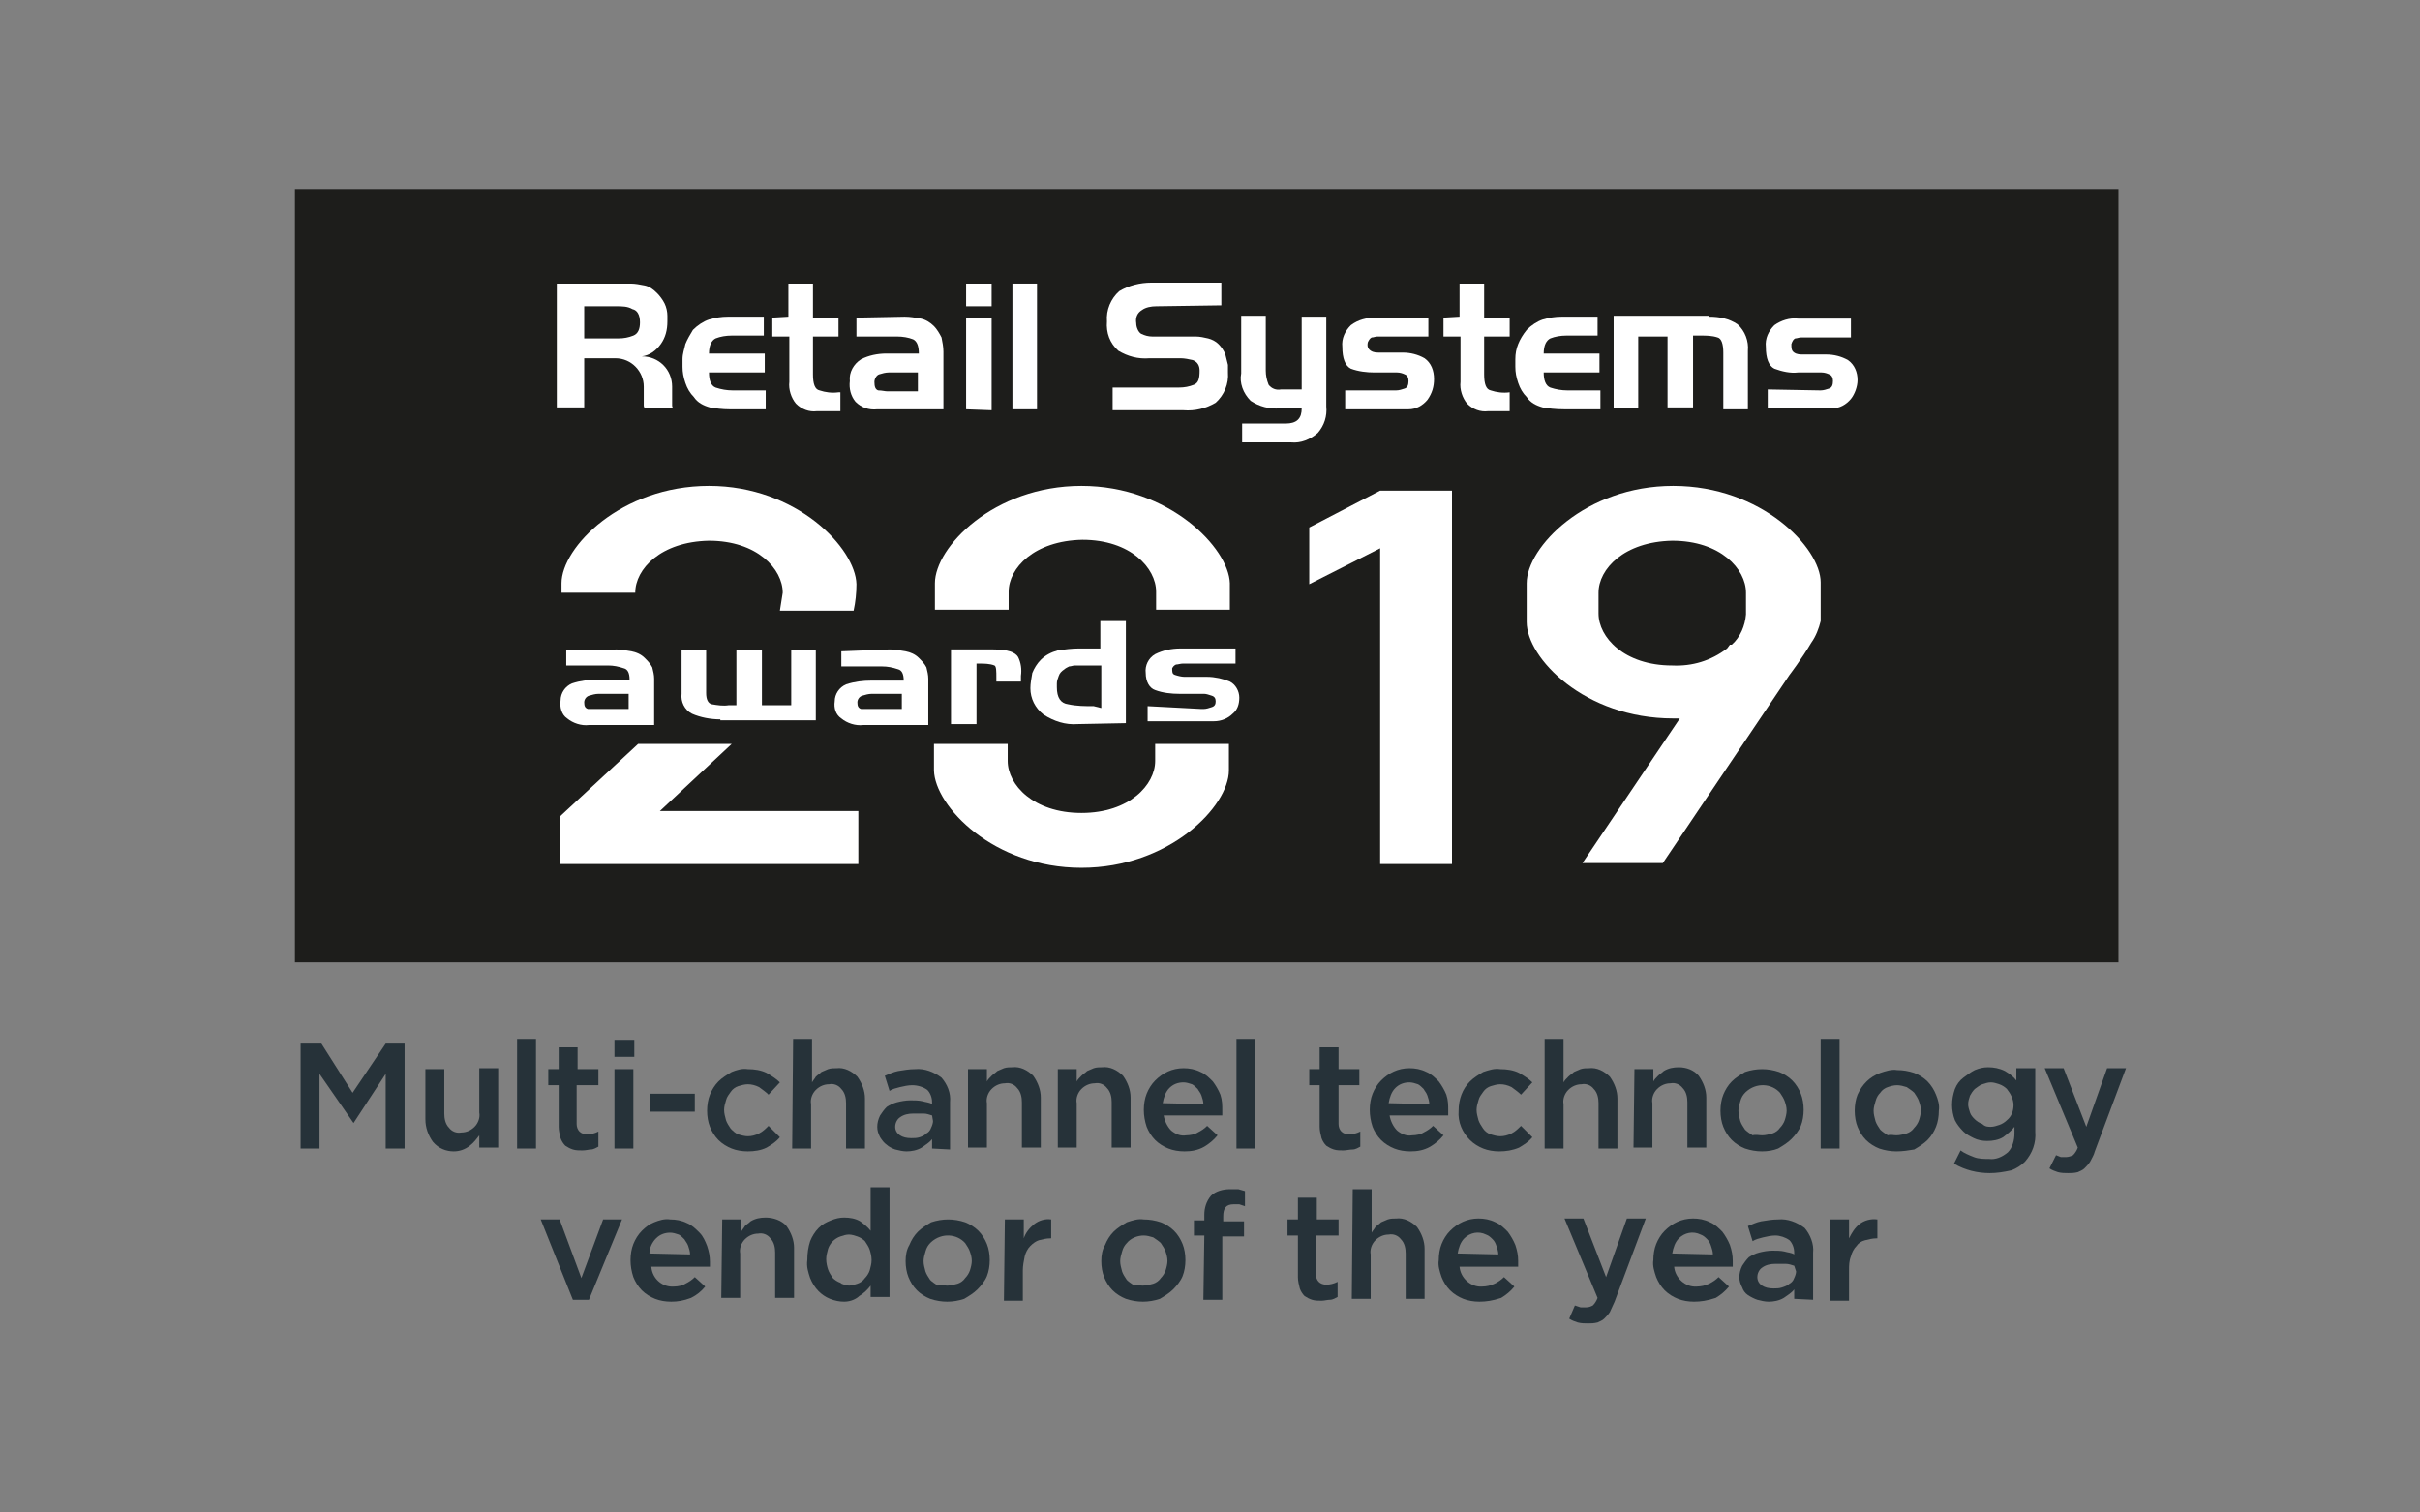 <?xml version="1.0" encoding="utf-8"?>
<!-- Generator: Adobe Illustrator 26.3.1, SVG Export Plug-In . SVG Version: 6.00 Build 0)  -->
<svg version="1.1" id="Calque_1" xmlns="http://www.w3.org/2000/svg" xmlns:xlink="http://www.w3.org/1999/xlink" x="0px" y="0px"
	 viewBox="0 0 256 160" enable-background="new 0 0 256 160" xml:space="preserve">
<rect x="0" y="0" width="256" height="160" fill="#808080" stroke="none"/>
<g>
	<g>
		<g>
			<polygon fill="#263239" points="31.8,110.4 34,110.4 37.3,115.6 40.8,110.4 42.8,110.4 42.8,121.5 40.8,121.5 40.8,113.6 
				37.4,118.8 37.4,118.8 33.8,113.6 33.8,121.5 31.8,121.5 			"/>
			<path fill="#263239" d="M48,121.8c-0.8,0-1.6-0.3-2.2-1c-0.5-0.7-0.8-1.5-0.8-2.4v-5.3h2v4.7c0,0.5,0.1,1.1,0.5,1.5
				c0.3,0.4,0.8,0.6,1.3,0.5c0.5,0,1-0.2,1.4-0.6s0.6-1,0.5-1.5V113h2v8.4h-2v-1.3c-0.3,0.4-0.6,0.8-1,1.1
				C49.2,121.6,48.6,121.8,48,121.8L48,121.8z"/>
			<polygon fill="#263239" points="54.7,109.9 56.7,109.9 56.7,121.5 54.7,121.5 			"/>
			<path fill="#263239" d="M61.6,121.7c-0.3,0-0.7,0-1-0.1s-0.5-0.2-0.8-0.4c-0.2-0.2-0.4-0.5-0.5-0.8c-0.1-0.4-0.2-0.8-0.2-1.2
				v-4.4H58v-1.7h1.1v-2.3h2v2.3h2.2v1.7H61v4.1c0,0.3,0.1,0.6,0.3,0.8c0.2,0.2,0.5,0.3,0.8,0.3c0.4,0,0.8-0.1,1.2-0.3v1.6
				c-0.2,0.1-0.5,0.3-0.8,0.3C62.3,121.6,62,121.7,61.6,121.7L61.6,121.7z"/>
			<path fill="#263239" d="M65,110h2.1v1.8H65V110L65,110z M65,113.1h2v8.4h-2V113.1L65,113.1z"/>
			<polygon fill="#263239" points="68.8,115.7 73.5,115.7 73.5,117.6 68.8,117.6 			"/>
			<path fill="#263239" d="M79.1,121.8c-0.6,0-1.2-0.1-1.7-0.3c-0.5-0.2-1-0.5-1.4-0.9s-0.7-0.9-0.9-1.4c-0.2-0.5-0.3-1.1-0.3-1.7
				l0,0c0-0.6,0.1-1.2,0.3-1.7c0.2-0.5,0.5-1,0.9-1.4s0.9-0.7,1.4-1c0.5-0.2,1.1-0.4,1.7-0.3c0.7,0,1.4,0.1,2,0.4
				c0.5,0.3,1,0.6,1.4,1l-1.2,1.3c-0.3-0.3-0.6-0.5-1-0.8c-0.4-0.2-0.8-0.3-1.2-0.3c-0.3,0-0.7,0.1-1,0.2s-0.6,0.3-0.8,0.6
				c-0.2,0.3-0.4,0.5-0.5,0.9c-0.1,0.3-0.2,0.7-0.2,1l0,0c0,0.4,0.1,0.7,0.2,1.1c0.1,0.3,0.3,0.6,0.5,0.9c0.2,0.2,0.5,0.5,0.8,0.6
				s0.7,0.2,1,0.2c0.4,0,0.8-0.1,1.2-0.3c0.4-0.2,0.7-0.5,1-0.8l1.2,1.2c-0.4,0.5-0.9,0.8-1.4,1.1C80.5,121.7,79.8,121.8,79.1,121.8
				L79.1,121.8z"/>
			<path fill="#263239" d="M83.9,109.9h2v4.6c0.1-0.2,0.3-0.4,0.4-0.6c0.2-0.2,0.4-0.3,0.6-0.5c0.2-0.1,0.5-0.2,0.7-0.3
				c0.3-0.1,0.6-0.1,0.9-0.1c0.8-0.1,1.6,0.3,2.2,0.9c0.5,0.7,0.8,1.5,0.8,2.3v5.3h-2v-4.8c0-0.5-0.1-1.1-0.5-1.5
				c-0.3-0.4-0.8-0.6-1.3-0.5c-0.5,0-1,0.2-1.4,0.6s-0.6,1-0.5,1.5v4.7h-2L83.9,109.9L83.9,109.9z"/>
			<path fill="#263239" d="M98.6,121.5v-1c-0.3,0.4-0.7,0.6-1.1,0.9c-0.5,0.3-1.1,0.4-1.6,0.4c-0.4,0-0.8-0.1-1.2-0.2
				c-0.3-0.1-0.7-0.3-0.9-0.5c-0.3-0.2-0.5-0.5-0.7-0.8c-0.2-0.4-0.3-0.7-0.3-1.1l0,0c0-0.4,0.1-0.8,0.3-1.2
				c0.2-0.3,0.4-0.6,0.7-0.9c0.3-0.2,0.7-0.4,1.1-0.5s0.9-0.2,1.4-0.2c0.4,0,0.9,0,1.3,0.1c0.3,0.1,0.7,0.1,1,0.3v-0.2
				c0-0.5-0.2-1-0.5-1.3c-0.4-0.3-1-0.5-1.6-0.5c-0.4,0-0.9,0.1-1.3,0.2s-0.8,0.2-1.1,0.4l-0.5-1.6c0.5-0.2,0.9-0.4,1.4-0.5
				c0.6-0.1,1.2-0.2,1.8-0.2c1-0.1,2,0.3,2.8,0.9c0.6,0.7,1,1.6,0.9,2.6v5L98.6,121.5L98.6,121.5z M98.6,118
				c-0.3-0.1-0.6-0.2-0.9-0.2c-0.4,0-0.7,0-1.1,0c-0.5,0-1,0.1-1.4,0.4c-0.3,0.2-0.5,0.6-0.5,1l0,0c0,0.4,0.2,0.7,0.5,0.9
				c0.3,0.2,0.7,0.3,1.2,0.3c0.3,0,0.6,0,0.9-0.1s0.5-0.2,0.7-0.4c0.2-0.1,0.4-0.3,0.5-0.6c0.1-0.2,0.2-0.5,0.2-0.7L98.6,118
				L98.6,118z"/>
			<path fill="#263239" d="M102.4,113.1h2v1.3c0.1-0.2,0.3-0.4,0.5-0.6s0.4-0.3,0.6-0.5c0.2-0.1,0.5-0.2,0.7-0.3
				c0.3-0.1,0.6-0.1,0.9-0.1c0.8-0.1,1.6,0.3,2.2,0.9c0.5,0.7,0.8,1.5,0.8,2.3v5.3h-2v-4.8c0-0.5-0.1-1.1-0.5-1.5
				c-0.3-0.4-0.8-0.6-1.3-0.5c-0.5,0-1,0.2-1.4,0.6s-0.6,1-0.5,1.5v4.7h-2L102.4,113.1L102.4,113.1z"/>
			<path fill="#263239" d="M111.9,113.1h2v1.3c0.1-0.2,0.3-0.4,0.5-0.6s0.4-0.3,0.6-0.5c0.2-0.1,0.5-0.2,0.7-0.3
				c0.3-0.1,0.6-0.1,0.9-0.1c0.8-0.1,1.6,0.3,2.2,0.9c0.5,0.7,0.8,1.5,0.8,2.3v5.3h-2v-4.8c0-0.5-0.1-1.1-0.5-1.5
				c-0.3-0.4-0.8-0.6-1.3-0.5c-0.5,0-1,0.2-1.4,0.6s-0.6,1-0.5,1.5v4.7h-2L111.9,113.1L111.9,113.1z"/>
			<path fill="#263239" d="M125.3,121.8c-0.6,0-1.2-0.1-1.7-0.3c-0.5-0.2-1-0.5-1.4-0.9s-0.7-0.9-0.9-1.4c-0.2-0.6-0.3-1.2-0.3-1.8
				l0,0c0-0.6,0.1-1.2,0.3-1.7c0.2-0.5,0.5-1,0.9-1.4c0.8-0.8,1.8-1.3,3-1.3c0.6,0,1.2,0.1,1.8,0.4c0.5,0.2,0.9,0.6,1.3,1
				c0.3,0.4,0.6,0.9,0.8,1.4c0.2,0.6,0.2,1.1,0.2,1.7v0.2c0,0,0,0.2,0,0.3h-6.2c0.1,0.6,0.4,1.2,0.8,1.6c0.5,0.4,1,0.6,1.6,0.5
				c0.4,0,0.9-0.1,1.2-0.3c0.4-0.2,0.7-0.4,1-0.7l1.1,1c-0.4,0.5-0.9,0.9-1.4,1.2C126.7,121.7,126,121.8,125.3,121.8L125.3,121.8z
				 M127.3,116.8c0-0.3-0.1-0.6-0.2-0.9s-0.3-0.5-0.4-0.7c-0.2-0.2-0.4-0.4-0.6-0.5c-0.3-0.1-0.6-0.2-0.9-0.2
				c-0.6,0-1.1,0.2-1.5,0.6s-0.6,1-0.7,1.6L127.3,116.8L127.3,116.8z"/>
			<polygon fill="#263239" points="130.8,109.9 132.8,109.9 132.8,121.5 130.8,121.5 			"/>
			<path fill="#263239" d="M142.1,121.7c-0.3,0-0.7,0-1-0.1s-0.5-0.2-0.8-0.4c-0.2-0.2-0.4-0.5-0.5-0.8c-0.1-0.4-0.2-0.8-0.2-1.2
				v-4.4h-1.1v-1.7h1.1v-2.3h2v2.3h2.2v1.7h-2.2v4.1c0,0.3,0.1,0.6,0.3,0.8c0.2,0.2,0.5,0.3,0.8,0.3c0.4,0,0.8-0.1,1.2-0.3v1.6
				c-0.2,0.1-0.5,0.3-0.8,0.3S142.4,121.7,142.1,121.7L142.1,121.7z"/>
			<path fill="#263239" d="M149.2,121.8c-0.6,0-1.2-0.1-1.7-0.3c-0.5-0.2-1-0.5-1.4-0.9s-0.7-0.9-0.9-1.4c-0.2-0.6-0.3-1.2-0.3-1.8
				l0,0c0-0.6,0.1-1.2,0.3-1.7s0.5-1,0.9-1.4c0.8-0.8,1.8-1.3,3-1.3c0.6,0,1.2,0.1,1.8,0.4c0.5,0.2,0.9,0.6,1.3,1
				c0.3,0.4,0.6,0.9,0.8,1.4c0.2,0.6,0.2,1.1,0.2,1.7v0.2c0,0,0,0.2,0,0.3H147c0.1,0.6,0.4,1.2,0.8,1.6c0.5,0.4,1,0.6,1.6,0.5
				c0.4,0,0.9-0.1,1.2-0.3c0.4-0.2,0.7-0.4,1-0.7l1.1,1c-0.4,0.5-0.9,0.9-1.4,1.2C150.6,121.7,149.9,121.8,149.2,121.8L149.2,121.8z
				 M151.2,116.8c0-0.3-0.1-0.6-0.2-0.9c-0.1-0.3-0.3-0.5-0.4-0.7c-0.2-0.2-0.4-0.4-0.6-0.5c-0.3-0.1-0.6-0.2-0.9-0.2
				c-0.6,0-1.1,0.2-1.5,0.6s-0.6,1-0.7,1.6L151.2,116.8L151.2,116.8z"/>
			<path fill="#263239" d="M158.6,121.8c-0.6,0-1.2-0.1-1.7-0.3c-0.5-0.2-1-0.5-1.4-0.9c-0.8-0.8-1.3-1.9-1.2-3.1l0,0
				c0-1.2,0.4-2.3,1.2-3.1c0.4-0.4,0.9-0.7,1.4-1c0.6-0.2,1.2-0.4,1.8-0.3c0.7,0,1.4,0.1,2,0.4c0.5,0.3,1,0.6,1.4,1l-1.2,1.3
				c-0.3-0.3-0.6-0.5-1-0.8c-0.4-0.2-0.8-0.3-1.2-0.3c-0.3,0-0.7,0.1-1,0.2s-0.6,0.3-0.8,0.6c-0.2,0.3-0.4,0.5-0.5,0.9
				c-0.1,0.3-0.2,0.7-0.2,1l0,0c0,0.4,0.1,0.7,0.2,1.1c0.1,0.3,0.3,0.6,0.5,0.9s0.5,0.5,0.8,0.6s0.7,0.2,1,0.2
				c0.4,0,0.8-0.1,1.2-0.3c0.4-0.2,0.7-0.5,1-0.8l1.2,1.2c-0.4,0.5-0.9,0.8-1.4,1.1C160,121.7,159.3,121.8,158.6,121.8L158.6,121.8z
				"/>
			<path fill="#263239" d="M163.4,109.9h2v4.6c0.1-0.2,0.3-0.4,0.5-0.6s0.4-0.3,0.6-0.5c0.2-0.1,0.5-0.2,0.7-0.3
				c0.3-0.1,0.6-0.1,0.9-0.1c0.8-0.1,1.6,0.3,2.2,0.9c0.5,0.7,0.8,1.5,0.8,2.3v5.3h-2v-4.8c0-0.5-0.1-1.1-0.5-1.5
				c-0.3-0.4-0.8-0.6-1.3-0.5c-0.5,0-1,0.2-1.4,0.6s-0.6,1-0.5,1.5v4.7h-2V109.9L163.4,109.9z"/>
			<path fill="#263239" d="M172.9,113.1h2v1.3c0.1-0.2,0.3-0.4,0.5-0.6s0.4-0.3,0.6-0.5c0.5-0.3,1-0.4,1.6-0.4
				c0.8,0,1.6,0.3,2.1,0.9c0.5,0.7,0.8,1.5,0.8,2.3v5.3h-2v-4.8c0-0.5-0.1-1.1-0.5-1.5c-0.3-0.4-0.8-0.6-1.3-0.5
				c-0.5,0-1,0.2-1.4,0.6s-0.6,1-0.5,1.5v4.7h-2L172.9,113.1L172.9,113.1z"/>
			<path fill="#263239" d="M186.4,121.8c-0.6,0-1.2-0.1-1.8-0.3c-0.5-0.2-1-0.5-1.4-0.9s-0.7-0.9-0.9-1.4s-0.3-1.1-0.3-1.7l0,0
				c0-0.6,0.1-1.2,0.3-1.7s0.5-1,0.9-1.4s0.9-0.7,1.4-1c0.6-0.2,1.2-0.3,1.8-0.3s1.2,0.1,1.8,0.3c0.5,0.2,1,0.5,1.4,0.9
				s0.7,0.9,0.9,1.4s0.3,1.1,0.3,1.7l0,0c0,0.6-0.1,1.2-0.3,1.7s-0.6,1-1,1.4s-0.9,0.7-1.4,1C187.6,121.7,187,121.8,186.4,121.8
				L186.4,121.8z M186.4,120.1c0.4,0,0.7-0.1,1.1-0.2c0.3-0.1,0.6-0.3,0.8-0.6c0.2-0.2,0.4-0.5,0.5-0.8s0.2-0.7,0.2-1l0,0
				c0-0.4-0.1-0.7-0.2-1c-0.1-0.3-0.3-0.6-0.5-0.9c-0.9-1-2.5-1.1-3.6-0.1l-0.1,0.1c-0.2,0.2-0.4,0.5-0.5,0.9
				c-0.1,0.3-0.2,0.7-0.2,1l0,0c0,0.4,0.1,0.7,0.2,1.1c0.1,0.3,0.3,0.6,0.5,0.9c0.2,0.2,0.5,0.4,0.8,0.6
				C185.7,120,186.1,120.1,186.4,120.1L186.4,120.1z"/>
			<polygon fill="#263239" points="192.6,109.9 194.6,109.9 194.6,121.5 192.6,121.5 			"/>
			<path fill="#263239" d="M200.6,121.8c-0.6,0-1.2-0.1-1.8-0.3c-0.5-0.2-1-0.5-1.4-0.9s-0.7-0.9-0.9-1.4s-0.3-1.1-0.3-1.7l0,0
				c0-0.6,0.1-1.2,0.3-1.7c0.5-1.1,1.3-1.9,2.4-2.3c0.6-0.2,1.2-0.4,1.8-0.3c0.6,0,1.2,0.1,1.8,0.3c0.5,0.2,1,0.5,1.4,0.9
				s0.7,0.9,0.9,1.4s0.4,1.1,0.3,1.7l0,0c0,0.6-0.1,1.2-0.3,1.7s-0.5,1-0.9,1.4s-0.9,0.7-1.4,1C201.9,121.7,201.3,121.8,200.6,121.8
				L200.6,121.8z M200.6,120.1c0.4,0,0.7-0.1,1.1-0.2c0.3-0.1,0.6-0.3,0.8-0.6c0.2-0.2,0.4-0.5,0.5-0.8s0.2-0.7,0.2-1l0,0
				c0-0.4-0.1-0.7-0.2-1c-0.1-0.3-0.3-0.6-0.5-0.9c-0.2-0.2-0.5-0.4-0.8-0.6c-0.3-0.1-0.7-0.2-1-0.2c-0.4,0-0.7,0.1-1,0.2
				s-0.6,0.3-0.8,0.6c-0.2,0.2-0.4,0.5-0.5,0.9c-0.1,0.3-0.2,0.7-0.2,1l0,0c0,0.4,0.1,0.7,0.2,1.1c0.1,0.3,0.3,0.6,0.5,0.9
				c0.2,0.2,0.5,0.4,0.8,0.6C200,120,200.3,120.1,200.6,120.1L200.6,120.1z"/>
			<path fill="#263239" d="M210.5,124.1c-1.3,0-2.6-0.3-3.8-1l0.7-1.4c0.4,0.3,0.9,0.5,1.4,0.7s1.1,0.2,1.6,0.2
				c0.7,0.1,1.4-0.2,2-0.7c0.5-0.5,0.7-1.3,0.7-2v-0.7c-0.3,0.4-0.8,0.8-1.2,1.1c-0.5,0.3-1.1,0.4-1.7,0.4c-0.5,0-1-0.1-1.4-0.3
				c-0.4-0.2-0.8-0.4-1.1-0.7c-0.4-0.4-0.7-0.8-0.9-1.2c-0.2-0.5-0.3-1.1-0.3-1.6l0,0c0-0.6,0.1-1.1,0.3-1.7
				c0.2-0.5,0.5-0.9,0.9-1.2c0.4-0.3,0.8-0.6,1.2-0.8c0.5-0.2,0.9-0.3,1.4-0.3c0.6,0,1.2,0.1,1.8,0.4c0.5,0.3,0.9,0.6,1.2,1V113h2
				v6.7c0.1,1.2-0.3,2.3-1.1,3.2c-0.4,0.4-0.9,0.7-1.4,0.9C211.9,124,211.2,124.1,210.5,124.1L210.5,124.1z M210.6,119.2
				c0.3,0,0.6-0.1,0.9-0.2c0.3-0.1,0.6-0.3,0.8-0.5c0.5-0.4,0.7-1,0.7-1.6l0,0c0-0.6-0.3-1.2-0.7-1.7c-0.2-0.2-0.5-0.4-0.8-0.5
				s-0.6-0.2-0.9-0.2c-0.3,0-0.6,0.1-0.9,0.2c-0.3,0.1-0.5,0.3-0.8,0.5c-0.2,0.2-0.4,0.5-0.5,0.7c-0.1,0.3-0.2,0.6-0.2,0.9l0,0
				c0,0.3,0.1,0.6,0.2,0.9c0.1,0.3,0.3,0.5,0.5,0.7s0.5,0.4,0.8,0.5C210,119.2,210.3,119.2,210.6,119.2L210.6,119.2z"/>
			<path fill="#263239" d="M218.8,124.1c-0.4,0-0.7,0-1.1-0.1c-0.3-0.1-0.6-0.2-0.9-0.4l0.7-1.4l0.5,0.2c0.2,0,0.4,0,0.6,0
				c0.2,0,0.5-0.1,0.7-0.2c0.2-0.2,0.4-0.5,0.5-0.8l-3.5-8.4h2l2.4,6.2l2.2-6.2h2l-3.3,8.8c-0.1,0.4-0.3,0.7-0.5,1.1
				c-0.2,0.3-0.4,0.5-0.6,0.7c-0.2,0.2-0.5,0.3-0.7,0.4C219.4,124.1,219.1,124.1,218.8,124.1L218.8,124.1z"/>
			<polygon fill="#263239" points="57.2,129 59.2,129 61.5,135.2 63.8,129 65.8,129 62.3,137.5 60.6,137.5 			"/>
			<path fill="#263239" d="M71,137.7c-0.6,0-1.2-0.1-1.7-0.3c-0.5-0.2-1-0.5-1.4-0.9c-0.4-0.4-0.7-0.9-0.9-1.4
				c-0.2-0.6-0.3-1.2-0.3-1.8l0,0c0-0.6,0.1-1.2,0.3-1.7c0.2-0.5,0.5-1,0.9-1.4c0.4-0.4,0.8-0.7,1.3-0.9c0.5-0.2,1.1-0.4,1.7-0.3
				c0.6,0,1.2,0.1,1.8,0.4c0.5,0.2,0.9,0.6,1.3,1c0.4,0.4,0.6,0.9,0.8,1.4c0.2,0.6,0.3,1.1,0.3,1.7v0.2c0,0,0,0.2,0,0.3h-6.2
				c0.1,1.3,1.2,2.2,2.4,2.1c0.4,0,0.9-0.1,1.2-0.3c0.4-0.2,0.7-0.4,1-0.7l1.1,1c-0.4,0.5-0.9,0.9-1.5,1.2
				C72.3,137.6,71.7,137.7,71,137.7L71,137.7z M73,132.7c0-0.3-0.1-0.6-0.2-0.9c-0.1-0.3-0.3-0.5-0.4-0.7c-0.2-0.2-0.4-0.4-0.6-0.5
				c-0.3-0.1-0.6-0.2-0.9-0.2c-0.6,0-1.1,0.2-1.5,0.6s-0.7,1-0.7,1.6L73,132.7L73,132.7z"/>
			<path fill="#263239" d="M76.4,129h2v1.3c0.1-0.2,0.3-0.4,0.4-0.6c0.2-0.2,0.4-0.3,0.6-0.5c0.5-0.3,1-0.4,1.6-0.4
				c0.8,0,1.7,0.3,2.2,0.9c0.5,0.7,0.8,1.5,0.8,2.3v5.3h-2v-4.8c0-0.5-0.1-1.1-0.5-1.5c-0.3-0.4-0.8-0.6-1.3-0.5
				c-0.5,0-1,0.2-1.4,0.6s-0.6,1-0.5,1.5v4.7h-2L76.4,129L76.4,129z"/>
			<path fill="#263239" d="M89.3,137.7c-0.5,0-1-0.1-1.5-0.3c-0.5-0.2-0.9-0.5-1.2-0.8c-0.4-0.4-0.7-0.9-0.9-1.4
				c-0.2-0.6-0.4-1.2-0.3-1.9l0,0c0-0.7,0.1-1.4,0.3-2c0.2-0.5,0.5-1,0.9-1.4c0.4-0.4,0.8-0.6,1.3-0.8c0.5-0.2,0.9-0.3,1.4-0.3
				c0.6,0,1.2,0.1,1.7,0.4c0.4,0.3,0.8,0.6,1.1,1v-4.6h2v11.6h-2V136c-0.3,0.4-0.7,0.8-1.2,1.1C90.6,137.4,90,137.7,89.3,137.7
				L89.3,137.7z M89.8,136c0.3,0,0.6-0.1,0.9-0.2s0.6-0.3,0.8-0.6c0.2-0.2,0.4-0.5,0.5-0.8c0.1-0.4,0.2-0.7,0.2-1.1l0,0
				c0-0.4-0.1-0.8-0.2-1.1c-0.1-0.3-0.3-0.6-0.5-0.9c-0.2-0.2-0.5-0.4-0.8-0.5s-0.6-0.2-0.9-0.2s-0.6,0.1-0.9,0.2s-0.6,0.3-0.8,0.5
				c-0.2,0.2-0.4,0.5-0.5,0.8c-0.1,0.4-0.2,0.7-0.2,1.1l0,0c0,0.4,0.1,0.8,0.2,1.1s0.3,0.6,0.5,0.9c0.2,0.2,0.5,0.4,0.8,0.5
				C89.1,135.9,89.4,135.9,89.8,136L89.8,136z"/>
			<path fill="#263239" d="M100.2,137.7c-0.6,0-1.2-0.1-1.8-0.3c-0.5-0.2-1-0.5-1.4-0.9c-0.4-0.4-0.7-0.9-0.9-1.4
				c-0.2-0.5-0.3-1.1-0.3-1.7l0,0c0-0.6,0.1-1.2,0.4-1.7c0.2-0.5,0.5-1,0.9-1.4c0.4-0.4,0.9-0.7,1.4-1c0.6-0.2,1.2-0.3,1.8-0.3
				c0.6,0,1.2,0.1,1.8,0.3c0.5,0.2,1,0.5,1.4,0.9s0.7,0.9,0.9,1.4c0.2,0.5,0.3,1.1,0.3,1.7l0,0c0,0.6-0.1,1.2-0.3,1.7
				c-0.2,0.5-0.6,1-1,1.4s-0.9,0.7-1.4,1C101.4,137.6,100.8,137.7,100.2,137.7L100.2,137.7z M100.2,136c0.4,0,0.7-0.1,1.1-0.2
				c0.3-0.1,0.6-0.3,0.8-0.6c0.2-0.2,0.4-0.5,0.5-0.8c0.1-0.3,0.2-0.7,0.2-1l0,0c0-0.4-0.1-0.7-0.2-1c-0.1-0.3-0.3-0.6-0.5-0.9
				c-0.9-1-2.5-1.1-3.6-0.1l-0.1,0.1c-0.2,0.2-0.4,0.5-0.5,0.9c-0.1,0.3-0.2,0.7-0.2,1l0,0c0,0.4,0.1,0.7,0.2,1.1
				c0.1,0.3,0.3,0.6,0.5,0.9c0.2,0.2,0.5,0.4,0.8,0.6C99.5,135.9,99.9,136,100.2,136L100.2,136z"/>
			<path fill="#263239" d="M106.3,129h2v2c0.2-0.6,0.6-1.1,1.1-1.5s1.2-0.6,1.8-0.5v2h-0.1c-0.4,0-0.8,0.1-1.2,0.2
				c-0.3,0.1-0.6,0.3-0.9,0.6c-0.3,0.3-0.5,0.7-0.6,1.1c-0.1,0.5-0.2,1-0.2,1.5v3.2h-2L106.3,129L106.3,129z"/>
			<path fill="#263239" d="M120.9,137.7c-0.6,0-1.2-0.1-1.8-0.3c-0.5-0.2-1-0.5-1.4-0.9c-0.4-0.4-0.7-0.9-0.9-1.4
				c-0.2-0.5-0.3-1.1-0.3-1.7l0,0c0-0.6,0.1-1.2,0.4-1.7c0.2-0.5,0.5-1,0.9-1.4c0.4-0.4,0.9-0.7,1.4-1c0.6-0.2,1.2-0.4,1.8-0.3
				c0.6,0,1.2,0.1,1.8,0.3c0.5,0.2,1,0.5,1.4,0.9s0.7,0.9,0.9,1.4c0.2,0.5,0.3,1.1,0.3,1.7l0,0c0,0.6-0.1,1.2-0.3,1.7
				c-0.2,0.5-0.6,1-1,1.4s-0.9,0.7-1.4,1C122.1,137.6,121.5,137.7,120.9,137.7L120.9,137.7z M120.9,136c0.4,0,0.7-0.1,1.1-0.2
				c0.3-0.1,0.6-0.3,0.8-0.6c0.2-0.2,0.4-0.5,0.5-0.8c0.1-0.3,0.2-0.7,0.2-1l0,0c0-0.4-0.1-0.7-0.2-1c-0.1-0.3-0.3-0.6-0.5-0.9
				c-0.2-0.2-0.5-0.4-0.8-0.6c-0.3-0.1-0.7-0.2-1-0.2c-0.7,0-1.4,0.3-1.8,0.8c-0.2,0.2-0.4,0.5-0.5,0.9c-0.1,0.3-0.2,0.7-0.2,1l0,0
				c0,0.4,0.1,0.7,0.2,1.1c0.1,0.3,0.3,0.6,0.5,0.9c0.2,0.2,0.5,0.4,0.8,0.6C120.2,135.9,120.5,136,120.9,136L120.9,136z"/>
			<path fill="#263239" d="M127.4,130.7h-1.1v-1.6h1.1v-0.6c0-0.7,0.2-1.4,0.7-2c0.5-0.5,1.3-0.7,2-0.7c0.3,0,0.6,0,0.9,0l0.7,0.2
				v1.6l-0.6-0.2c-0.2,0-0.4,0-0.6,0c-0.8,0-1.1,0.4-1.1,1.3v0.5h2.2v1.6h-2.3v6.7h-2L127.4,130.7L127.4,130.7z"/>
			<path fill="#263239" d="M139.8,137.6c-0.3,0-0.7,0-1-0.1s-0.5-0.2-0.8-0.4c-0.2-0.2-0.4-0.5-0.5-0.8c-0.1-0.4-0.2-0.8-0.2-1.2
				v-4.4h-1.1V129h1.1v-2.3h2v2.3h2.3v1.7h-2.4v4.1c0,0.3,0.1,0.6,0.3,0.8c0.2,0.2,0.5,0.3,0.8,0.3c0.4,0,0.8-0.1,1.2-0.3v1.6
				c-0.2,0.1-0.5,0.3-0.8,0.3C140.4,137.5,140.1,137.6,139.8,137.6L139.8,137.6z"/>
			<path fill="#263239" d="M143.1,125.8h2v4.6c0.1-0.2,0.3-0.4,0.4-0.6c0.2-0.2,0.4-0.3,0.6-0.5c0.2-0.1,0.5-0.2,0.7-0.3
				c0.3-0.1,0.6-0.1,0.9-0.1c0.8-0.1,1.6,0.3,2.2,0.9c0.5,0.7,0.8,1.5,0.8,2.3v5.3h-2v-4.8c0-0.5-0.1-1.1-0.5-1.5
				c-0.3-0.4-0.8-0.6-1.3-0.5c-0.5,0-1,0.2-1.4,0.6c-0.4,0.4-0.6,1-0.5,1.5v4.7h-2L143.1,125.8L143.1,125.8z"/>
			<path fill="#263239" d="M156.5,137.7c-0.6,0-1.2-0.1-1.7-0.3c-0.5-0.2-1-0.5-1.4-0.9c-0.4-0.4-0.7-0.9-0.9-1.4
				c-0.2-0.6-0.4-1.2-0.3-1.8l0,0c0-0.6,0.1-1.2,0.3-1.7s0.5-1,0.9-1.4c0.8-0.8,1.8-1.3,3-1.3c0.6,0,1.2,0.1,1.8,0.4
				c0.5,0.2,0.9,0.6,1.3,1c0.3,0.4,0.6,0.9,0.8,1.4c0.2,0.6,0.3,1.1,0.3,1.7c0,0,0,0.2,0,0.3s0,0.2,0,0.3h-6.2
				c0.1,1.2,1.2,2.2,2.4,2.1c0.4,0,0.9-0.1,1.3-0.3c0.4-0.2,0.7-0.4,1-0.7l1.1,1c-0.4,0.5-0.9,0.9-1.4,1.2
				C157.9,137.6,157.2,137.7,156.5,137.7L156.5,137.7z M158.5,132.7c0-0.3-0.1-0.6-0.2-0.9c-0.1-0.3-0.2-0.5-0.4-0.7
				c-0.2-0.2-0.4-0.4-0.7-0.5c-0.8-0.4-1.7-0.2-2.3,0.4c-0.4,0.4-0.6,1-0.7,1.6L158.5,132.7L158.5,132.7z"/>
			<path fill="#263239" d="M168,140c-0.4,0-0.7,0-1.1-0.1c-0.3-0.1-0.6-0.2-0.9-0.4l0.6-1.4l0.6,0.2c0.2,0,0.4,0,0.6,0
				c0.3,0,0.5-0.1,0.7-0.2c0.2-0.2,0.4-0.5,0.5-0.8l-3.5-8.4h2l2.4,6.2l2.2-6.2h2l-3.3,8.8c-0.2,0.4-0.3,0.7-0.5,1.1
				c-0.2,0.3-0.4,0.5-0.6,0.7c-0.2,0.2-0.5,0.3-0.7,0.4C168.6,140,168.3,140,168,140L168,140z"/>
			<path fill="#263239" d="M179.2,137.7c-0.6,0-1.2-0.1-1.7-0.3c-0.5-0.2-1-0.5-1.4-0.9c-0.4-0.4-0.7-0.9-0.9-1.4
				c-0.2-0.6-0.4-1.2-0.3-1.8l0,0c0-0.6,0.1-1.2,0.3-1.7s0.5-1,0.9-1.4c0.8-0.8,1.8-1.3,3-1.3c0.6,0,1.2,0.1,1.8,0.4
				c0.5,0.2,0.9,0.6,1.3,1c0.3,0.4,0.6,0.9,0.8,1.4c0.2,0.6,0.3,1.1,0.3,1.7c0,0,0,0.2,0,0.3s0,0.2,0,0.3h-6.2
				c0.1,1.2,1.2,2.2,2.4,2.1c0.4,0,0.9-0.1,1.3-0.3c0.4-0.2,0.7-0.4,1-0.7l1.1,1c-0.4,0.5-0.9,0.9-1.4,1.2
				C180.6,137.6,179.9,137.7,179.2,137.7L179.2,137.7z M181.2,132.7c0-0.3-0.1-0.6-0.2-0.9c-0.1-0.3-0.2-0.5-0.4-0.7
				c-0.2-0.2-0.4-0.4-0.7-0.5c-0.8-0.4-1.7-0.2-2.3,0.4c-0.4,0.4-0.6,1-0.7,1.6L181.2,132.7L181.2,132.7z"/>
			<path fill="#263239" d="M189.8,137.4v-1c-0.3,0.4-0.7,0.6-1.1,0.9c-0.5,0.3-1.1,0.4-1.6,0.4c-0.4,0-0.8-0.1-1.2-0.2
				c-0.3-0.1-0.7-0.3-1-0.5c-0.3-0.2-0.5-0.5-0.6-0.8c-0.2-0.4-0.3-0.7-0.3-1.1l0,0c0-0.4,0.1-0.8,0.3-1.2c0.2-0.3,0.4-0.6,0.7-0.9
				c0.3-0.2,0.7-0.4,1.1-0.5c0.4-0.1,0.9-0.2,1.4-0.2c0.4,0,0.9,0,1.3,0.1c0.3,0.1,0.7,0.1,1,0.3v-0.2c0-0.5-0.2-1-0.5-1.3
				c-0.4-0.3-1-0.5-1.5-0.5c-0.4,0-0.9,0.1-1.3,0.2c-0.4,0.1-0.8,0.2-1.1,0.4l-0.5-1.6c0.5-0.2,0.9-0.4,1.4-0.5
				c0.6-0.1,1.2-0.2,1.8-0.2c1-0.1,2,0.3,2.8,0.9c0.6,0.7,1,1.7,0.9,2.6v5L189.8,137.4L189.8,137.4z M189.8,133.9
				c-0.3-0.1-0.6-0.2-0.9-0.2c-0.4,0-0.7,0-1.1,0c-0.5,0-1,0.1-1.4,0.4c-0.3,0.2-0.5,0.6-0.5,1l0,0c0,0.4,0.2,0.7,0.5,0.9
				c0.3,0.2,0.7,0.3,1.2,0.3c0.3,0,0.6,0,0.9-0.1c0.3-0.1,0.6-0.2,0.8-0.4c0.2-0.1,0.4-0.3,0.5-0.6c0.1-0.2,0.2-0.5,0.2-0.7
				L189.8,133.9z"/>
			<path fill="#263239" d="M193.6,129h2v2c0.3-0.6,0.6-1.1,1.1-1.5s1.2-0.6,1.9-0.5v2h-0.1c-0.4,0-0.8,0.1-1.2,0.2s-0.7,0.3-0.9,0.6
				c-0.3,0.3-0.5,0.7-0.6,1.1c-0.2,0.5-0.2,1-0.2,1.5v3.2h-2V129L193.6,129z"/>
			<polygon fill="#1D1D1B" points="31.2,20 224.1,20 224.1,101.8 31.2,101.8 			"/>
			<path fill="#FFFFFF" d="M65.9,30h0.8c0.5,0,1,0.1,1.5,0.2c0.5,0.1,0.9,0.4,1.3,0.8c0.3,0.3,0.6,0.7,0.8,1.1
				c0.2,0.4,0.3,0.9,0.3,1.3v0.3c0,0.1,0,0.2,0,0.3c0,0.9-0.2,1.7-0.7,2.4s-1.2,1.2-2,1.3l0,0c1.8,0,3.2,1.4,3.2,3.2l0,0
				c0,0,0,1.8,0,2s0.1,0.3,0.3,0.3h-3c-0.2,0-0.3-0.1-0.3-0.3v-2c0-1.6-1.3-3-3-3l0,0h-3.3v5.2h-2.9V30H65.9L65.9,30z M65.2,32.4
				h-3.4v3.4h3.6c0.6,0,1.1-0.1,1.6-0.3c0.5-0.2,0.7-0.7,0.7-1.4c0-0.8-0.3-1.3-0.8-1.4C66.4,32.4,65.8,32.4,65.2,32.4L65.2,32.4z"
				/>
			<path fill="#FFFFFF" d="M75.1,43.1c-0.7-0.2-1.3-0.5-1.7-1.1c-0.4-0.4-0.7-0.9-0.9-1.5c-0.2-0.6-0.3-1.1-0.3-1.7v-0.6V38
				c0-0.6,0.2-1.1,0.3-1.6c0.2-0.5,0.5-1,0.8-1.5c0.5-0.5,1.1-0.9,1.7-1.1c0.7-0.2,1.3-0.3,2-0.3h3.8v2h-3.4c-0.6,0-1.2,0.1-1.7,0.3
				C75.3,36,75,36.5,75,37.4h5.9v2H75c0,0.8,0.2,1.4,0.7,1.6c0.6,0.2,1.2,0.3,1.8,0.3H81v2h-3.8C76.4,43.3,75.7,43.2,75.1,43.1
				L75.1,43.1z"/>
			<path fill="#FFFFFF" d="M83.4,33.5V30H86v3.6h2.7v2H86v4c0,1,0.2,1.6,0.7,1.7c0.6,0.2,1.3,0.3,2,0.2h0.2v2h-2.5
				c-0.8,0.1-1.6-0.2-2.2-0.8c-0.5-0.6-0.8-1.5-0.7-2.3v-4.8h-1.8v-2L83.4,33.5L83.4,33.5z"/>
			<path fill="#FFFFFF" d="M95.7,33.5c0.6,0,1.1,0.1,1.7,0.2c0.5,0.1,1,0.4,1.4,0.8c0.3,0.3,0.6,0.8,0.8,1.2c0.1,0.5,0.2,1,0.2,1.5
				v6.1h-7c-0.9,0.1-1.7-0.2-2.3-0.8c-0.5-0.6-0.7-1.4-0.6-2.2c-0.1-0.9,0.4-1.8,1.2-2.3c0.8-0.4,1.7-0.6,2.7-0.6h3.4
				c0-0.8-0.2-1.3-0.6-1.5c-0.5-0.2-1.1-0.3-1.7-0.3h-4.3v-2L95.7,33.5L95.7,33.5z M93.9,41.4h3.2v-2H94c-0.3,0-0.7,0.1-1,0.2
				c-0.3,0.1-0.5,0.5-0.5,0.8c0,0.5,0.1,0.8,0.4,0.9C93.3,41.3,93.6,41.4,93.9,41.4L93.9,41.4z"/>
			<path fill="#FFFFFF" d="M102.2,32.4V30h2.7v2.4H102.2L102.2,32.4z M102.2,43.3v-9.7h2.7v9.8L102.2,43.3L102.2,43.3z"/>
			<polygon fill="#FFFFFF" points="107.1,43.3 107.1,30 109.7,30 109.7,43.3 			"/>
			<path fill="#FFFFFF" d="M122.3,32.4c-0.5,0-1.1,0.1-1.5,0.4c-0.5,0.3-0.7,0.8-0.6,1.4c0,0.4,0.2,0.9,0.5,1.1
				c0.4,0.2,0.8,0.3,1.2,0.3h4.6c0.4,0,0.9,0.1,1.3,0.2c0.4,0.1,0.8,0.3,1.1,0.6c0.3,0.3,0.5,0.6,0.7,1c0.1,0.4,0.2,0.8,0.3,1.2
				c0,0.1,0,0.3,0,0.4s0,0.2,0,0.4c0.1,1.2-0.4,2.4-1.3,3.2c-1,0.6-2.2,0.9-3.4,0.8h-7.5V41h7c0.6,0,1.1-0.1,1.6-0.3
				s0.6-0.7,0.6-1.5c0-0.5-0.2-0.9-0.7-1.1c-0.4-0.1-0.9-0.2-1.3-0.2h-3.3c-1.2,0.1-2.3-0.2-3.3-0.8c-0.9-0.8-1.3-1.9-1.2-3.1
				c-0.1-1.2,0.4-2.4,1.3-3.2c1-0.6,2.2-0.9,3.4-0.9h7.4v2.4L122.3,32.4L122.3,32.4z"/>
			<path fill="#FFFFFF" d="M135.5,41.2h2.2v-7.7h2.6V43c0.1,1-0.2,2-0.9,2.8c-0.8,0.7-1.8,1.1-2.8,1h-5.2v-2h4.7
				c0.4,0,0.9-0.1,1.2-0.4c0.3-0.3,0.4-0.7,0.4-1.2h-2.3c-1.1,0.1-2.2-0.2-3.1-0.8c-0.8-0.8-1.2-1.9-1-2.9v-6.1h2.6v5.8
				c0,0.5,0.1,1,0.3,1.5C134.5,41.1,135,41.3,135.5,41.2L135.5,41.2z"/>
			<path fill="#FFFFFF" d="M147.6,41.3h0.1c0.3,0,0.6-0.1,0.9-0.2c0.3-0.1,0.4-0.4,0.4-0.8c0-0.3-0.1-0.6-0.4-0.7
				c-0.2-0.1-0.5-0.2-0.8-0.2h-2.4c-0.8,0-1.7-0.1-2.5-0.4c-0.6-0.3-0.9-1.1-0.9-2.3c-0.1-0.9,0.3-1.7,0.9-2.3
				c0.8-0.6,1.7-0.8,2.6-0.8h5.6v2h-5.4c-0.2,0-0.4,0.1-0.6,0.1c-0.2,0.1-0.3,0.3-0.4,0.5c-0.1,0.4,0,0.7,0.3,0.9
				c0.3,0.2,0.6,0.2,1,0.2h2.4c0.8,0,1.6,0.2,2.3,0.6c0.7,0.5,1,1.3,1,2.2l0,0l0,0c0,0.8-0.2,1.5-0.7,2.2c-0.5,0.6-1.2,1-2,1h-6.7
				v-2L147.6,41.3L147.6,41.3z"/>
			<path fill="#FFFFFF" d="M154.4,33.5V30h2.6v3.6h2.7v2H157v4c0,1,0.2,1.6,0.7,1.7c0.6,0.2,1.3,0.3,2,0.2l0,0v2h-2.3
				c-0.8,0.1-1.6-0.2-2.2-0.8c-0.5-0.6-0.8-1.5-0.7-2.3v-4.8h-1.8v-2L154.4,33.5L154.4,33.5z"/>
			<path fill="#FFFFFF" d="M163.2,43.1c-0.7-0.2-1.3-0.5-1.7-1.1c-0.4-0.4-0.7-0.9-0.9-1.5s-0.3-1.1-0.3-1.7v-0.6c0-0.1,0-0.2,0-0.2
				c0-0.6,0.1-1.1,0.3-1.6s0.5-1,0.9-1.5c0.5-0.5,1.1-0.9,1.7-1.1c0.7-0.2,1.3-0.3,2-0.3h3.8v2h-3.3c-0.6,0-1.2,0.1-1.7,0.3
				c-0.4,0.2-0.7,0.7-0.7,1.6h5.9v2h-5.9c0,0.8,0.2,1.4,0.7,1.6c0.6,0.2,1.2,0.3,1.8,0.3h3.5v2h-3.8
				C164.5,43.3,163.8,43.2,163.2,43.1L163.2,43.1z"/>
			<path fill="#FFFFFF" d="M180.8,33.5c1.1,0,2.1,0.2,3,0.8c0.8,0.7,1.2,1.8,1.1,2.8v6.2h-2.6v-6c0-0.9-0.2-1.5-0.6-1.6
				c-0.6-0.2-1.2-0.2-1.8-0.2h-0.8v7.6h-2.7v-7.5h-3.1v7.6h-2.6v-9.8h10.1V33.5z"/>
			<path fill="#FFFFFF" d="M192.5,41.3h0.1c0.3,0,0.6-0.1,0.9-0.2c0.3-0.1,0.4-0.4,0.4-0.8c0-0.3-0.1-0.6-0.4-0.7
				c-0.2-0.1-0.5-0.2-0.8-0.2h-2.5c-0.8,0.1-1.7-0.1-2.5-0.4c-0.6-0.3-0.9-1.1-0.9-2.3c-0.1-0.9,0.3-1.7,0.9-2.3
				c0.7-0.5,1.6-0.8,2.5-0.7h5.6v2h-5.3c-0.2,0-0.4,0.1-0.6,0.1c-0.2,0.1-0.3,0.3-0.4,0.6c0,0.4,0,0.7,0.3,0.9s0.6,0.2,1,0.2h2.4
				c0.8,0,1.6,0.2,2.3,0.6c0.7,0.5,1,1.3,1,2.1l0,0l0,0c0,0.7-0.3,1.5-0.7,2c-0.5,0.6-1.2,1-2,1H187v-2L192.5,41.3L192.5,41.3z"/>
			<path fill="#FFFFFF" d="M65.1,68.7c0.6,0,1.1,0.1,1.7,0.2c0.5,0.1,1,0.3,1.4,0.7c0.3,0.3,0.6,0.6,0.8,1c0.1,0.4,0.2,0.8,0.2,1.2
				v4.9h-6.9c-0.8,0.1-1.7-0.2-2.3-0.7c-0.6-0.4-0.8-1.2-0.7-1.9c0-0.8,0.5-1.5,1.2-1.8c0.9-0.3,1.8-0.4,2.7-0.4h3.4
				c0-0.7-0.2-1.1-0.6-1.2c-0.6-0.2-1.1-0.3-1.7-0.3h-4.4v-1.6h5.2V68.7z M63.3,75h3.2v-1.6h-3.2c-0.3,0-0.7,0.1-1,0.2
				c-0.3,0.1-0.5,0.4-0.5,0.7c0,0.4,0.1,0.6,0.4,0.7C62.6,75,62.9,75,63.3,75L63.3,75z"/>
			<path fill="#FFFFFF" d="M94.1,68.7c0.6,0,1.1,0.1,1.7,0.2c0.5,0.1,1,0.3,1.4,0.7c0.3,0.3,0.6,0.6,0.8,1c0.1,0.4,0.2,0.8,0.2,1.2
				v4.9h-6.9c-0.8,0.1-1.7-0.2-2.3-0.7c-0.6-0.4-0.8-1.1-0.7-1.8c0-0.8,0.5-1.5,1.2-1.8c0.9-0.3,1.8-0.4,2.7-0.4h3.4
				c0-0.7-0.2-1.1-0.6-1.2c-0.6-0.2-1.1-0.3-1.7-0.3H89v-1.6L94.1,68.7L94.1,68.7z M92.2,75h3.2v-1.6h-3.2c-0.3,0-0.7,0.1-1,0.2
				c-0.3,0.1-0.5,0.4-0.5,0.7c0,0.4,0.1,0.6,0.4,0.7C91.5,75,91.9,75,92.2,75L92.2,75z"/>
			<path fill="#FFFFFF" d="M76.2,76.1c-1,0-2.1-0.2-3-0.6c-0.8-0.4-1.2-1.3-1.1-2.1v-4.6h2.6v4.5c0,0.7,0.2,1.1,0.6,1.2
				c0.6,0.1,1.2,0.2,1.8,0.1h0.8v-5.8h2.7v5.8h3.1v-5.8h2.6v7.4H76.2V76.1z"/>
			<path fill="#FFFFFF" d="M105.1,68.7c1.5,0,2.3,0.3,2.6,0.8c0.3,0.6,0.4,1.3,0.3,2v0.6h-2.6v-0.4c0-0.7,0-1.2-0.2-1.3
				c-0.5-0.2-1.1-0.2-1.6-0.2h-0.3v6.4h-2.7v-7.9H105.1L105.1,68.7z"/>
			<path fill="#FFFFFF" d="M114,76.6c-1.3,0.1-2.5-0.3-3.6-1c-0.9-0.7-1.4-1.7-1.4-2.8c0-0.5,0.1-1,0.2-1.6c0.2-0.5,0.5-1,0.9-1.4
				c0.5-0.5,1.1-0.8,1.8-1c0.7-0.1,1.5-0.2,2.2-0.2h2.3v-2.9h2.7v10.8L114,76.6L114,76.6z M116.5,74.9v-4.5h-2.8
				c-0.2,0-0.4,0.1-0.6,0.1c-0.2,0.1-0.4,0.2-0.5,0.3c-0.3,0.2-0.5,0.4-0.6,0.7s-0.2,0.5-0.2,0.8v0.4c0,1.1,0.4,1.7,1.2,1.8
				c0.9,0.2,1.8,0.2,2.7,0.2L116.5,74.9L116.5,74.9L116.5,74.9z"/>
			<path fill="#FFFFFF" d="M127.1,75h0.2c0.3,0,0.6-0.1,0.9-0.2c0.3-0.1,0.4-0.3,0.4-0.6c0-0.3-0.1-0.5-0.4-0.6
				c-0.3-0.1-0.6-0.2-0.8-0.2h-2.6c-0.9,0-1.8-0.1-2.6-0.4c-0.6-0.2-1-0.9-1-1.8c-0.1-0.8,0.3-1.6,1-2c0.8-0.4,1.7-0.6,2.7-0.6h5.8
				v1.6h-5.6c-0.2,0-0.5,0.1-0.7,0.1c-0.2,0.1-0.3,0.2-0.4,0.4c0,0.4,0,0.6,0.3,0.7s0.7,0.2,1,0.2h2.4c0.8,0,1.7,0.2,2.4,0.5
				c0.6,0.3,1,1,1,1.7l0,0c0,0.7-0.2,1.3-0.7,1.7c-0.5,0.5-1.2,0.8-2,0.8h-7v-1.6L127.1,75L127.1,75z"/>
			<polygon fill="#FFFFFF" points="146,51.9 138.5,55.8 138.5,61.8 146,58 146,91.4 153.6,91.4 153.6,51.9 146,51.9 			"/>
			<polygon fill="#FFFFFF" points="69.8,85.8 77.4,78.7 67.5,78.7 59.2,86.4 59.2,91.4 90.8,91.4 90.8,85.8 69.8,85.8 			"/>
			<path fill="#FFFFFF" d="M114.4,51.4c-9.3,0-15.5,6.5-15.5,10.3v2.8h7.8v-1.9c0-2.5,2.7-5.4,7.8-5.5c5.1,0,7.8,3,7.8,5.5v1.9h7.8
				v-2.8C130,58,123.7,51.4,114.4,51.4L114.4,51.4z"/>
			<path fill="#FFFFFF" d="M75,51.4c-9.3,0-15.6,6.5-15.6,10.3v1h7.8c0-2.5,2.7-5.4,7.8-5.5c5.1,0,7.8,3,7.8,5.5
				c-0.1,0.6-0.2,1.3-0.3,1.9h7.8c0.2-0.9,0.3-1.9,0.3-2.8C90.5,58,84.3,51.4,75,51.4L75,51.4z"/>
			<path fill="#FFFFFF" d="M114.4,91.8c9.3,0,15.6-6.5,15.6-10.3v-2.8h-7.8v1.8c0,2.5-2.7,5.5-7.8,5.5c-5.1,0-7.8-3-7.8-5.5v-1.8
				h-7.8v2.8C98.9,85.3,105.1,91.8,114.4,91.8L114.4,91.8z"/>
			<path fill="#FFFFFF" d="M177,51.4c-9.3,0-15.5,6.5-15.5,10.3v4.1c0,3.8,6.1,10.2,15.5,10.2h0.7l-10.3,15.3h8.5l13.4-19.9l0,0
				c0,0,1.3-1.7,2.3-3.4l0,0l0,0c0.5-0.7,0.8-1.5,1-2.3v-4.1C192.6,58,186.4,51.4,177,51.4L177,51.4z M183,68.2l-0.3,0.4
				c-1.7,1.3-3.7,1.9-5.8,1.8c-5.1,0-7.8-3-7.8-5.5v-1.8l0,0v-0.4c0-2.5,2.7-5.4,7.8-5.5c5.1,0,7.8,3,7.8,5.5v1.9l0,0V65
				c-0.1,1.2-0.6,2.4-1.5,3.2L183,68.2z"/>
		</g>
	</g>
</g>
</svg>
